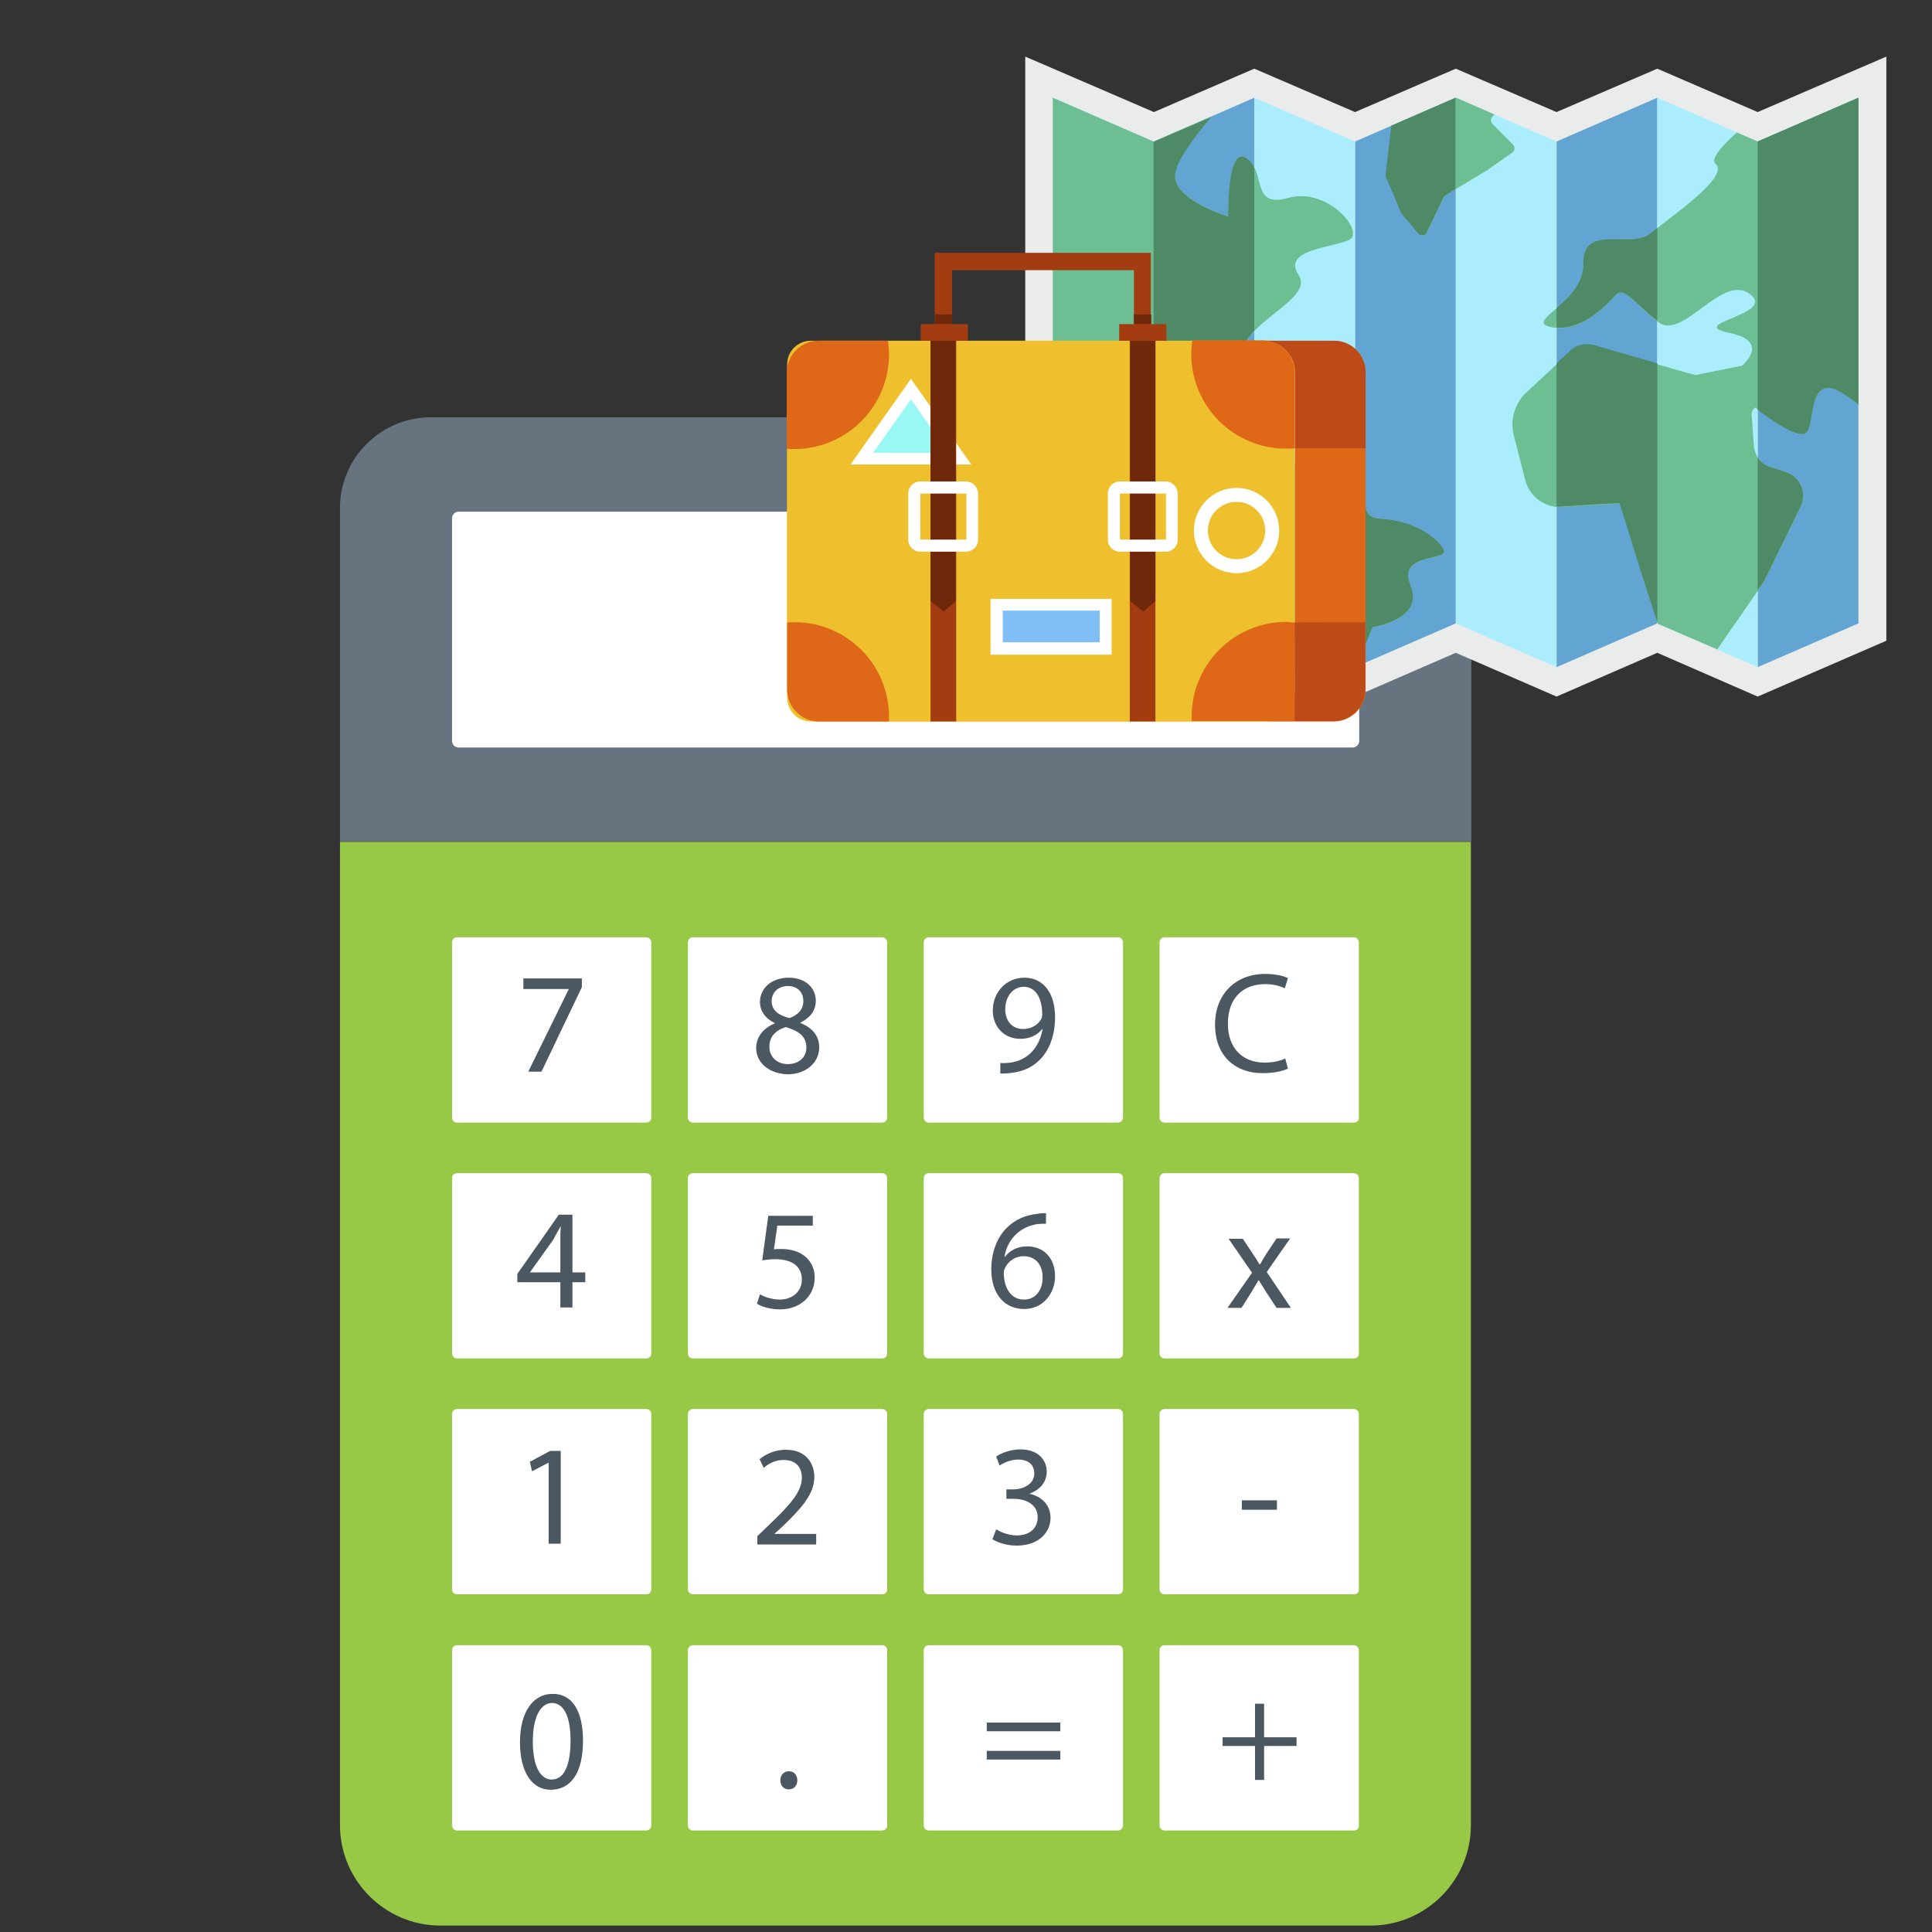 <?xml version="1.0" encoding="utf-8"?>
<!-- Generator: Adobe Illustrator 19.2.1, SVG Export Plug-In . SVG Version: 6.00 Build 0)  -->
<svg version="1.0" id="Слой_1" xmlns="http://www.w3.org/2000/svg" xmlns:xlink="http://www.w3.org/1999/xlink" x="0px" y="0px"
	 viewBox="0 0 512 512" style="enable-background:new 0 0 512 512;" xml:space="preserve">
<rect x="0" y="0" width="512" height="512" fill="#333333" stroke="none"/>
<style type="text/css">
	.st0{fill:#97C947;}
	.st1{fill:#67747F;}
	.st2{fill:#FFFFFF;}
	.st3{fill:#4B5761;}
	.st4{fill:#EAEBEB;}
	.st5{fill:#62A4D2;}
	.st6{fill:#ABECFD;}
	.st7{fill:#6DBF93;}
	.st8{fill:#4E8A66;}
	.st9{fill:#A43C12;}
	.st10{fill:#DF6718;}
	.st11{fill:#EEC02D;}
	.st12{fill:#BD4B18;}
	.st13{fill:#70280A;}
	.st14{fill:#80BEF6;}
	.st15{fill:#99F8F3;}
</style>
<g>
	<path id="body_4_" class="st0" d="M90.1,483.7c0,14.7,12,26.6,26.6,26.6h246.5c14.7,0,26.6-12,26.6-26.6V223.1H90.1V483.7z"/>
	<path id="head_4_" class="st1" d="M365.9,110.6H114.1c-13.2,0-24,10.8-24,24v88.4h299.8v-88.4C389.9,121.4,379.1,110.6,365.9,110.6
		z"/>
	<path id="screen_4_" class="st2" d="M358.5,198.1h-237c-0.9,0-1.7-0.8-1.7-1.7v-59.1c0-0.9,0.8-1.7,1.7-1.7h237
		c0.9,0,1.7,0.8,1.7,1.7v59.1C360.2,197.3,359.4,198.1,358.5,198.1z"/>
	<g id="button_4_">
		<path class="st2" d="M171.3,297.5h-50.2c-0.7,0-1.3-0.6-1.3-1.3v-46.5c0-0.7,0.6-1.3,1.3-1.3h50.2c0.7,0,1.3,0.6,1.3,1.3v46.5
			C172.6,296.9,172,297.5,171.3,297.5z"/>
		<path class="st2" d="M171.3,360h-50.2c-0.7,0-1.3-0.6-1.3-1.3v-46.5c0-0.7,0.6-1.3,1.3-1.3h50.2c0.7,0,1.3,0.6,1.3,1.3v46.5
			C172.6,359.4,172,360,171.3,360z"/>
		<path class="st2" d="M171.3,422.5h-50.2c-0.7,0-1.3-0.6-1.3-1.3v-46.5c0-0.7,0.6-1.3,1.3-1.3h50.2c0.7,0,1.3,0.6,1.3,1.3v46.5
			C172.6,422,172,422.5,171.3,422.5z"/>
		<path class="st2" d="M233.8,297.5h-50.2c-0.7,0-1.3-0.6-1.3-1.3v-46.5c0-0.7,0.6-1.3,1.3-1.3h50.2c0.7,0,1.3,0.6,1.3,1.3v46.5
			C235.1,296.9,234.5,297.5,233.8,297.5z"/>
		<path class="st2" d="M233.8,360h-50.2c-0.7,0-1.3-0.6-1.3-1.3v-46.5c0-0.7,0.6-1.3,1.3-1.3h50.2c0.7,0,1.3,0.6,1.3,1.3v46.5
			C235.1,359.4,234.5,360,233.8,360z"/>
		<path class="st2" d="M233.8,422.5h-50.2c-0.7,0-1.3-0.6-1.3-1.3v-46.5c0-0.7,0.6-1.3,1.3-1.3h50.2c0.7,0,1.3,0.6,1.3,1.3v46.5
			C235.1,422,234.5,422.5,233.8,422.5z"/>
		<path class="st2" d="M296.3,297.5h-50.2c-0.7,0-1.3-0.6-1.3-1.3v-46.5c0-0.7,0.6-1.3,1.3-1.3h50.2c0.7,0,1.3,0.6,1.3,1.3v46.5
			C297.6,296.9,297,297.5,296.3,297.5z"/>
		<path class="st2" d="M296.3,360h-50.2c-0.7,0-1.3-0.6-1.3-1.3v-46.5c0-0.7,0.6-1.3,1.3-1.3h50.2c0.7,0,1.3,0.6,1.3,1.3v46.5
			C297.6,359.4,297,360,296.3,360z"/>
		<path class="st2" d="M296.3,422.5h-50.2c-0.7,0-1.3-0.6-1.3-1.3v-46.5c0-0.7,0.6-1.3,1.3-1.3h50.2c0.7,0,1.3,0.6,1.3,1.3v46.5
			C297.6,422,297,422.5,296.3,422.5z"/>
		<path class="st2" d="M171.3,485.1h-50.2c-0.7,0-1.3-0.6-1.3-1.3v-46.5c0-0.7,0.6-1.3,1.3-1.3h50.2c0.7,0,1.3,0.6,1.3,1.3v46.5
			C172.6,484.5,172,485.1,171.3,485.1z"/>
		<path class="st2" d="M233.8,485.1h-50.2c-0.7,0-1.3-0.6-1.3-1.3v-46.5c0-0.7,0.6-1.3,1.3-1.3h50.2c0.7,0,1.3,0.6,1.3,1.3v46.5
			C235.1,484.5,234.5,485.1,233.8,485.1z"/>
		<path class="st2" d="M296.3,485.1h-50.2c-0.7,0-1.3-0.6-1.3-1.3v-46.5c0-0.7,0.6-1.3,1.3-1.3h50.2c0.7,0,1.3,0.6,1.3,1.3v46.5
			C297.6,484.5,297,485.1,296.3,485.1z"/>
		<path class="st2" d="M358.8,360h-50.2c-0.7,0-1.3-0.6-1.3-1.3v-46.5c0-0.7,0.6-1.3,1.3-1.3h50.2c0.7,0,1.3,0.6,1.3,1.3v46.5
			C360.2,359.4,359.6,360,358.8,360z"/>
		<path class="st2" d="M358.8,422.5h-50.2c-0.7,0-1.3-0.6-1.3-1.3v-46.5c0-0.7,0.6-1.3,1.3-1.3h50.2c0.7,0,1.3,0.6,1.3,1.3v46.5
			C360.2,422,359.6,422.5,358.8,422.5z"/>
		<path class="st2" d="M358.8,485.1h-50.2c-0.7,0-1.3-0.6-1.3-1.3v-46.5c0-0.7,0.6-1.3,1.3-1.3h50.2c0.7,0,1.3,0.6,1.3,1.3v46.5
			C360.2,484.5,359.6,485.1,358.8,485.1z"/>
		<path class="st2" d="M358.8,297.5h-50.2c-0.7,0-1.3-0.6-1.3-1.3v-46.5c0-0.7,0.6-1.3,1.3-1.3h50.2c0.7,0,1.3,0.6,1.3,1.3v46.5
			C360.2,296.9,359.6,297.5,358.8,297.5z"/>
	</g>
	<g id="number_3_">
		<g>
			<g>
				<path class="st3" d="M145.4,387.6L145.4,387.6l-4.4,2.3l-0.6-2.5l5.4-2.9h2.8v24.6h-3.2V387.6z"/>
			</g>
			<g>
				<path class="st3" d="M200.7,409.1v-2l2.6-2.5c6.3-6,9.1-9.2,9.2-12.9c0-2.5-1.2-4.8-4.9-4.8c-2.2,0-4.1,1.1-5.2,2.1l-1.1-2.3
					c1.7-1.4,4.1-2.5,7-2.5c5.3,0,7.5,3.6,7.5,7.2c0,4.5-3.3,8.2-8.5,13.2l-2,1.8v0.1h11v2.8H200.7z"/>
			</g>
			<g>
				<path class="st3" d="M264,405.3c1,0.6,3.1,1.6,5.4,1.6c4.3,0,5.6-2.7,5.6-4.8c0-3.4-3.1-4.9-6.4-4.9h-1.9v-2.5h1.9
					c2.4,0,5.5-1.3,5.5-4.2c0-2-1.2-3.7-4.3-3.7c-2,0-3.9,0.9-4.9,1.6l-0.9-2.4c1.3-0.9,3.8-1.9,6.4-1.9c4.8,0,7,2.9,7,5.9
					c0,2.5-1.5,4.7-4.5,5.8v0.1c3,0.6,5.5,2.9,5.5,6.3c0,3.9-3.1,7.4-9,7.4c-2.8,0-5.2-0.9-6.4-1.7L264,405.3z"/>
			</g>
			<g>
				<path class="st3" d="M148.5,346.5v-6.7h-11.4v-2.2l11-15.7h3.6v15.3h3.4v2.6h-3.4v6.7H148.5z M148.5,337.2V329
					c0-1.3,0-2.6,0.1-3.9h-0.1c-0.8,1.4-1.4,2.5-2,3.6l-6,8.4v0.1H148.5z"/>
			</g>
			<g>
				<path class="st3" d="M215.4,324.8H206l-0.9,6.3c0.6-0.1,1.1-0.1,2-0.1c1.9,0,3.8,0.4,5.3,1.3c1.9,1.1,3.5,3.2,3.5,6.3
					c0,4.8-3.8,8.4-9.2,8.4c-2.7,0-5-0.8-6.1-1.5l0.8-2.5c1,0.6,3,1.4,5.3,1.4c3.1,0,5.8-2,5.8-5.3c0-3.2-2.2-5.4-7.1-5.4
					c-1.4,0-2.5,0.2-3.4,0.3l1.6-11.8h11.8V324.8z"/>
			</g>
			<g>
				<path class="st3" d="M277.3,324.3c-0.7,0-1.6,0-2.5,0.1c-5.2,0.9-8,4.7-8.6,8.7h0.1c1.2-1.6,3.2-2.8,5.9-2.8
					c4.4,0,7.4,3.1,7.4,7.9c0,4.5-3.1,8.7-8.2,8.7c-5.3,0-8.7-4.1-8.7-10.5c0-4.8,1.7-8.7,4.2-11.1c2-2,4.8-3.3,7.9-3.6
					c1-0.2,1.8-0.2,2.4-0.2V324.3z M276.3,338.5c0-3.5-2-5.6-5.1-5.6c-2,0-3.9,1.2-4.8,3c-0.2,0.4-0.4,0.9-0.4,1.5
					c0.1,4,1.9,7,5.4,7C274.4,344.4,276.3,342,276.3,338.5z"/>
			</g>
			<g>
				<path class="st3" d="M154.2,259.4v2.2L143.5,284H140l10.7-21.8v-0.1h-12v-2.8H154.2z"/>
			</g>
			<g>
				<path class="st3" d="M200.4,277.8c0-3.1,1.9-5.3,4.9-6.6l0-0.1c-2.7-1.3-3.9-3.4-3.9-5.5c0-3.9,3.3-6.5,7.6-6.5
					c4.8,0,7.2,3,7.2,6.1c0,2.1-1,4.3-4.1,5.8v0.1c3.1,1.2,5,3.4,5,6.4c0,4.3-3.7,7.2-8.4,7.2C203.5,284.5,200.4,281.4,200.4,277.8z
					 M213.7,277.6c0-3-2.1-4.4-5.4-5.4c-2.9,0.8-4.4,2.7-4.4,5.1c-0.1,2.5,1.8,4.7,4.9,4.7C211.7,282,213.7,280.2,213.7,277.6z
					 M204.5,265.3c0,2.5,1.9,3.8,4.7,4.5c2.1-0.7,3.7-2.2,3.7-4.5c0-2-1.2-4-4.2-4C206,261.4,204.5,263.2,204.5,265.3z"/>
			</g>
			<g>
				<path class="st3" d="M265.2,281.7c0.7,0.1,1.6,0,2.7-0.1c1.9-0.3,3.7-1.1,5.1-2.4c1.6-1.5,2.8-3.6,3.3-6.5h-0.1
					c-1.4,1.7-3.3,2.6-5.8,2.6c-4.4,0-7.3-3.3-7.3-7.5c0-4.7,3.4-8.7,8.4-8.7s8.1,4.1,8.1,10.4c0,5.4-1.8,9.2-4.2,11.5
					c-1.9,1.9-4.5,3-7.2,3.3c-1.2,0.2-2.3,0.2-3.1,0.2V281.7z M266.4,267.5c0,3.1,1.9,5.2,4.7,5.2c2.2,0,4-1.1,4.8-2.6
					c0.2-0.3,0.3-0.7,0.3-1.2c0-4.2-1.6-7.4-5-7.4C268.4,261.6,266.4,264.1,266.4,267.5z"/>
			</g>
			<g>
				<path class="st3" d="M206.8,471.8c0-1.4,0.9-2.4,2.3-2.4c1.3,0,2.2,1,2.2,2.4c0,1.4-0.9,2.4-2.3,2.4
					C207.7,474.2,206.8,473.2,206.8,471.8z"/>
			</g>
			<g>
				<path class="st3" d="M154.5,461.3c0,8.4-3.1,13-8.6,13c-4.8,0-8.1-4.5-8.1-12.6c0-8.2,3.6-12.8,8.6-12.8
					C151.6,448.8,154.5,453.4,154.5,461.3z M141.2,461.6c0,6.4,2,10,5,10c3.4,0,5-4,5-10.3c0-6.1-1.6-10-5-10
					C143.3,451.4,141.2,454.9,141.2,461.6z"/>
			</g>
			<g>
				<path class="st3" d="M261.5,458.8v-2.3H281v2.3H261.5z M261.5,466.3V464H281v2.3H261.5z"/>
			</g>
			<g>
				<path class="st3" d="M335,451.5v8.9h8.6v2.3H335v9h-2.4v-9H324v-2.3h8.6v-8.9H335z"/>
			</g>
			<g>
				<path class="st3" d="M338.4,397.6v2.5h-9.3v-2.5H338.4z"/>
			</g>
			<g>
				<path class="st3" d="M329.3,328.2l2.6,3.9c0.7,1,1.3,2,1.9,3h0.1c0.6-1.1,1.2-2,1.8-3l2.6-3.9h3.6l-6.2,8.9l6.4,9.5h-3.8
					l-2.7-4.1c-0.7-1.1-1.3-2.1-2-3.2h-0.1c-0.6,1.1-1.3,2.1-1.9,3.2l-2.6,4.1h-3.7l6.5-9.3l-6.2-9H329.3z"/>
			</g>
			<g>
				<path class="st3" d="M341.3,283.2c-1.2,0.6-3.6,1.2-6.7,1.2c-7.2,0-12.6-4.5-12.6-12.9c0-8,5.4-13.4,13.3-13.4
					c3.2,0,5.2,0.7,6,1.1l-0.8,2.7c-1.3-0.6-3-1.1-5.2-1.1c-6,0-9.9,3.8-9.9,10.5c0,6.2,3.6,10.3,9.8,10.3c2,0,4-0.4,5.4-1.1
					L341.3,283.2z"/>
			</g>
		</g>
	</g>
</g>
<g>
	<polygon class="st4" points="439.2,173 412.5,184.6 385.8,173 359.1,184.6 332.4,173 305.8,184.6 271.7,169.8 271.7,15 305.8,29.7 
		332.4,18.2 359.1,29.7 385.8,18.2 412.5,29.7 439.2,18.2 465.8,29.7 499.9,15 499.9,169.8 465.8,184.6 	"/>
	<polygon class="st5" points="332.4,25.9 305.8,37.5 305.8,176.8 332.4,165.2 	"/>
	<polygon class="st6" points="279.1,25.9 279.1,165.2 305.8,176.8 305.8,37.5 	"/>
	<polygon class="st5" points="385.8,25.9 359.1,37.5 359.1,176.8 385.8,165.2 	"/>
	<polygon class="st6" points="332.4,25.9 332.4,165.2 359.1,176.8 359.1,37.5 	"/>
	<polygon class="st5" points="439.2,25.9 412.5,37.5 412.5,176.8 439.2,165.2 	"/>
	<polygon class="st6" points="385.8,25.9 385.8,165.2 412.5,176.8 412.5,37.5 	"/>
	<polygon class="st5" points="492.5,25.9 465.8,37.5 465.8,176.8 492.5,165.2 	"/>
	<polygon class="st6" points="439.2,25.9 439.2,165.2 465.8,176.8 465.8,37.5 	"/>
	<g>
		<path class="st7" d="M401,38.4l-5.5-5.6c-0.5-0.5-0.5-1.2-0.1-1.7l0.6-0.8l-10.1-4.4l-17,7.4l-1.6,13c0,0.2,0,0.5,0.1,0.7l2.4,5.6
			l1.6,3.8c0.1,0.1,0.1,0.2,0.2,0.3l4.4,5.2c0.6,0.7,1.8,0.6,2.2-0.3l4.4-9.2c0.1-0.2,0.3-0.4,0.5-0.6l2.2-1.4L391,47l2.6-1.6
			c0,0,0,0,0.1,0l7.1-5C401.5,39.9,401.5,39,401,38.4z"/>
		<path class="st7" d="M366,137.5c-8.5-0.4,0.4-9.7-8.7-8.7c-9.2,1-11-5.6-16.6-6.5c-5.4-0.9-9.4,2.4-9.6,2.6
			c-1.1-0.5-3.9-1.8-10-4.5c-14.7-6.6-13.1-19.3-13.6-19.6c-0.5-0.2,4-0.1,8.7-0.1c4.6,0,8.2,5.3,12.3,6c4.1,0.7,0.7-2,0.4-11.7
			c-0.2-9.7,19.7-15.5,15.2-22.2c-4.4-6.7,8.9-7.1,13.4-9.2c4.4-2.1-5.6-14-15.9-11.2c-10.3,2.9-5.9-6.6-11.2-10.5
			c-5.3-3.9-4.9,15.4-4.9,15.4s-14.4-4.3-14.1-10.9c0.1-3.5,5-10.1,9.6-15.5l-15.3,6.6l-26.7-11.6v67.3c2.8,7.2,4.1,13.5,7.1,16.5
			c4.3,4.2,6.9-5.8,6.9-5.8s2.4,13.1,9.2,17.1c6.7,4,24.6,9.7,24.6,9.7s-5.4,4.4-5.5,6.3c-0.1,1.9,3.8,7.7,6.1,13.5
			c2.3,5.7,7.8,5.1,12,8.5c1.8,1.5,1,5.2-0.4,9.1l20.1,8.7l0.5-0.2l4.1-10.3c0,0,13.8-2,10.1-11c-3.8-9.1,10.8-6.3,8.7-9.7
			C380.5,142.1,374.5,138,366,137.5z"/>
		<path class="st7" d="M465.8,37.5l-5.5-2.4c-4.4,3.9-7,7.2-5.7,8.3c4.1,3.3-12.2,14.3-17.3,18.5c-5.2,4.2-17.8-2.8-17.7,8
			c0.1,10.7-16.1,15.1-8.5,16.8c7.6,1.7,14.5-5.5,16.9-8.3c2.4-2.8,5,2.1,11.5,7c6.5,4.9,16.8-13,24.2-7.5
			c7.4,5.5-17.3,7.8-5.5,10.3c9.9,2,5.2,7.1,3.5,8.7l-12.4,2.5l-1.7-0.5l-0.1,0l-0.1,0l-25-7.2c-0.6-0.2-1.2-0.3-1.8-0.3
			c-1.6,0-3.2,0.6-4.5,1.8l-4.7,4.4l-6.9,6.4c-3.1,2.9-4.4,7.3-3.3,11.5l3,11.7c1.1,4.4,5.2,7.4,9.8,7.2l8.2-0.5l7.1-0.4l5.1,16.4
			l3.2,10l1.7,5.4l15.8,6.8l3.5-5.1l2.3-3.3l6.7-9.7l9.6-19.6c1.8-3.7-0.1-8.1-3.9-9.3l-4.2-1.4c-2.4-0.8-4.1-3-4.3-5.5l-0.6-8.1
			c-0.1-0.9,0.3-1.6,0.9-2.1c3.9,2.7,9.7,7.3,12.8,7c3.4-0.3,0.8-12.6,7-12.2c1.6,0.1,4.4,1.9,7.6,4.4V25.9L465.8,37.5z"/>
	</g>
	<g>
		<path class="st8" d="M367.2,46.3c0,0.2,0,0.5,0.1,0.7l2.4,5.6l1.6,3.8c0.1,0.1,0.1,0.2,0.2,0.3l4.4,5.2c0.6,0.7,1.8,0.6,2.2-0.3
			l4.4-9.2c0.1-0.2,0.3-0.4,0.5-0.6l2.2-1.4l0.5-0.3V25.9l-17,7.4L367.2,46.3z"/>
		<path class="st8" d="M330.4,42c-5.3-3.9-4.9,15.4-4.9,15.4s-14.4-4.3-14.1-10.9c0.1-3.5,5-10.1,9.6-15.5l-15.3,6.6v85.3
			c8,3.7,21.1,7.9,21.1,7.9s-5.4,4.4-5.5,6.3c-0.1,1.9,3.8,7.7,6.1,13.5c1.1,2.7,2.9,4,5,5V124c-0.8,0.5-1.3,0.9-1.4,0.9
			c-1.1-0.5-3.9-1.8-10-4.5c-14.7-6.6-13.1-19.3-13.6-19.6c-0.5-0.2,4-0.1,8.7-0.1c4.6,0,8.2,5.3,12.3,6c4.1,0.7,0.7-2,0.4-11.7
			c-0.1-2.7,1.5-5.1,3.6-7.4V44.5C332,43.5,331.3,42.6,330.4,42z"/>
		<path class="st8" d="M366,137.5c-7.8-0.4-0.9-8.3-6.9-8.8v48l0.5-0.2l4.1-10.3c0,0,13.8-2,10.1-11c-3.8-9.1,10.8-6.3,8.7-9.7
			C380.5,142.1,374.5,138,366,137.5z"/>
		<path class="st8" d="M419.6,69.8c0.1,5.4-4,9.2-7.1,11.8v5.2c7,0.6,13.2-5.9,15.5-8.5c2.4-2.7,4.9,1.9,11.2,6.7V60.4
			c-0.7,0.6-1.4,1.1-1.9,1.5C432.1,66.1,419.5,59.1,419.6,69.8z"/>
		<path class="st8" d="M420.5,91.2c-1.6,0-3.2,0.6-4.5,1.8l-3.5,3.3v37.9c0.5,0,1,0.1,1.4,0l8.2-0.5l7.1-0.4l5.1,16.4l3.2,10
			l1.7,5.3V96.3l-16.9-4.9C421.7,91.3,421.1,91.2,420.5,91.2z"/>
		<path class="st8" d="M465.8,37.5v71.1c3.8,2.8,9.2,6.7,12.1,6.4c3.4-0.3,0.8-12.6,7-12.2c1.6,0.1,4.4,1.9,7.6,4.4V25.9L465.8,37.5
			z"/>
		<path class="st8" d="M473.2,125.1l-4.2-1.4c-1.3-0.4-2.4-1.3-3.2-2.4v35.1l1.7-2.4l9.6-19.6C479,130.7,477.1,126.3,473.2,125.1z"
			/>
	</g>
</g>
<g>
	<g>
		<polygon class="st9" points="247.7,67 247.7,90.2 252.3,90.2 252.3,71.6 300.5,71.6 300.5,90.2 305,90.2 305,67 		"/>
		<g>
			<g>
				<path class="st10" d="M361.9,98.7v84.1c0,4.6-3.8,8.4-8.4,8.4h-18.7c4.6,0,8.4-3.8,8.4-8.4V98.7c0-4.6-3.8-8.4-8.4-8.4h18.7
					C358.1,90.3,361.9,94,361.9,98.7z"/>
				<path class="st11" d="M336.8,191.2H214.9c-3.5,0-6.3-2.8-6.3-6.3V96.6c0-3.5,2.8-6.3,6.3-6.3h121.9c3.5,0,6.3,2.8,6.3,6.3v88.2
					C343.1,188.3,340.3,191.2,336.8,191.2z"/>
				<path class="st11" d="M343.1,98.7v84.1c0,4.6-3.8,8.4-8.4,8.4H217c-4.6,0-8.4-3.8-8.4-8.4V98.7c0-4.6,3.8-8.4,8.4-8.4h117.7
					C339.3,90.3,343.1,94.1,343.1,98.7z"/>
			</g>
			<path class="st10" d="M235.6,93.9c0,13.8-11.2,25.1-25.1,25.1c-0.7,0-1.3,0-2-0.1V98.7c0-4.6,3.8-8.4,8.4-8.4h18.4
				C235.5,91.5,235.6,92.7,235.6,93.9z"/>
			<path class="st10" d="M235.6,190c0,0.4,0,0.8,0,1.2H217c-4.6,0-8.4-3.8-8.4-8.4V165c0.6-0.1,1.3-0.1,2-0.1
				C224.4,164.9,235.6,176.1,235.6,190z"/>
			<path class="st10" d="M343.1,98.7v20.1c-0.8,0.1-1.5,0.1-2.3,0.1c-13.8,0-25.1-11.2-25.1-25.1c0-1.2,0.1-2.4,0.3-3.6h18.7
				C339.4,90.3,343.1,94.1,343.1,98.7z"/>
			<path class="st10" d="M343.1,165v26.1h-27.3c0-0.4,0-0.8,0-1.2c0-13.8,11.2-25.1,25.1-25.1C341.6,164.9,342.4,164.9,343.1,165z"
				/>
			<path class="st12" d="M353.5,90.3h-18.7c4.6,0,8.4,3.8,8.4,8.4v20.1l0,0h18.7V98.7C361.9,94,358.1,90.3,353.5,90.3z"/>
			<path class="st12" d="M343.1,165v26.1h10.3c4.6,0,8.4-3.8,8.4-8.4v-17.8C352.3,164.9,343.7,164.9,343.1,165z"/>
		</g>
		<rect x="247.7" y="83.3" class="st13" width="4.6" height="2.6"/>
		<rect x="300.5" y="83.3" class="st13" width="4.6" height="2.6"/>
		<rect x="244" y="85.9" class="st9" width="12.5" height="4.4"/>
		<rect x="296.6" y="85.9" class="st9" width="12.5" height="4.4"/>
	</g>
	<g>
		<rect x="262.5" y="158.7" class="st2" width="32.1" height="14.8"/>
		
			<rect x="274.3" y="153.2" transform="matrix(-1.836970e-016 1 -1 -1.836970e-016 444.649 -112.48)" class="st14" width="8.4" height="25.7"/>
	</g>
	<g>
		<circle class="st2" cx="327.7" cy="140.6" r="11.3"/>
		<circle class="st11" cx="327.7" cy="140.6" r="7.6"/>
	</g>
	<g>
		<polygon class="st2" points="257.4,123.1 241.4,100.4 225.4,123.1 		"/>
		<polygon class="st15" points="231.4,120 241.4,105.8 251.4,120 		"/>
	</g>
	<g>
		<rect x="246.6" y="90.3" class="st9" width="6.8" height="100.9"/>
		<g>
			<polygon class="st13" points="253.3,90.3 253.3,159.3 250.1,162.1 246.6,159.3 246.6,90.3 			"/>
			<path class="st2" d="M256,127.6h-12.1c-1.8,0-3.2,1.4-3.2,3.2V143c0,1.8,1.4,3.2,3.2,3.2H256c1.8,0,3.2-1.4,3.2-3.2v-12.1
				C259.2,129.1,257.8,127.6,256,127.6z M256,143h-12.1l0-12.2l12.2,0V143L256,143z"/>
		</g>
	</g>
	<g>
		<rect x="299.4" y="90.3" class="st9" width="6.8" height="100.9"/>
		<g>
			<polygon class="st13" points="306.2,90.3 306.2,159.3 303,162.1 299.5,159.3 299.5,90.3 			"/>
			<path class="st2" d="M308.9,127.6h-12.1c-1.8,0-3.2,1.4-3.2,3.2V143c0,1.8,1.4,3.2,3.2,3.2h12.1c1.8,0,3.2-1.4,3.2-3.2v-12.1
				C312.1,129.1,310.7,127.6,308.9,127.6z M308.9,143h-12.1l0-12.2l12.2,0V143L308.9,143z"/>
		</g>
	</g>
</g>
</svg>
